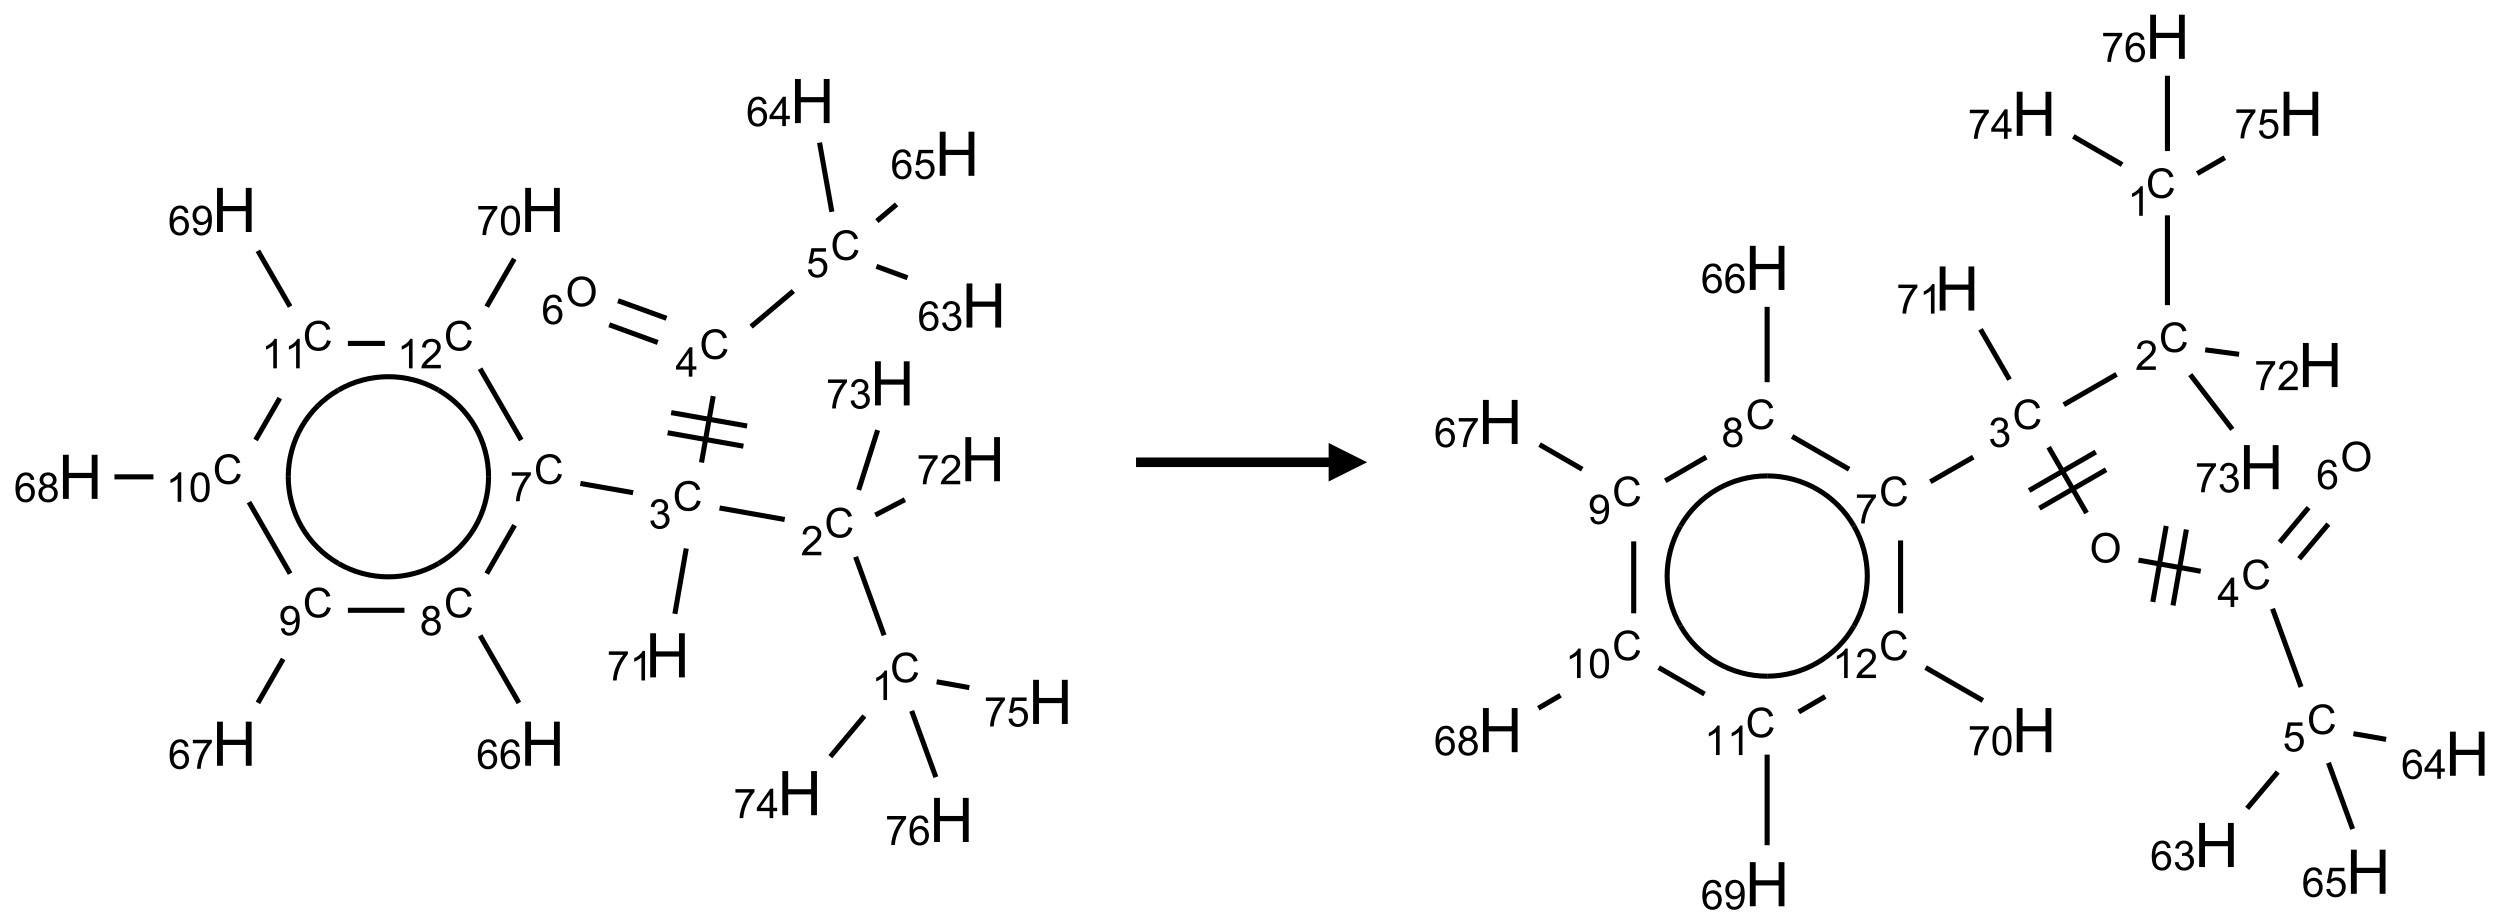 <?xml version="1.0" encoding="UTF-8"?>
<svg xmlns="http://www.w3.org/2000/svg" xmlns:xlink="http://www.w3.org/1999/xlink" width="649" height="240" viewBox="0 0 649 240">
<defs>
<g>
<g id="glyph-0-0">
<path d="M 1.332 0 L 1.332 -6.668 L 6.668 -6.668 L 6.668 0 Z M 1.5 -0.168 L 6.5 -0.168 L 6.5 -6.5 L 1.5 -6.5 Z M 1.5 -0.168 "/>
</g>
<g id="glyph-0-1">
<path d="M 6.27 -2.676 L 7.281 -2.422 C 7.07 -1.594 6.688 -0.961 6.137 -0.523 C 5.586 -0.086 4.914 0.129 4.121 0.129 C 3.297 0.129 2.629 -0.039 2.113 -0.371 C 1.598 -0.707 1.203 -1.191 0.934 -1.828 C 0.664 -2.465 0.531 -3.145 0.531 -3.875 C 0.531 -4.672 0.684 -5.363 0.988 -5.957 C 1.293 -6.547 1.723 -6.996 2.285 -7.305 C 2.844 -7.613 3.461 -7.766 4.137 -7.766 C 4.898 -7.766 5.543 -7.57 6.062 -7.184 C 6.582 -6.793 6.945 -6.246 7.152 -5.543 L 6.156 -5.309 C 5.98 -5.863 5.723 -6.266 5.387 -6.52 C 5.051 -6.773 4.625 -6.902 4.113 -6.902 C 3.527 -6.902 3.039 -6.762 2.645 -6.48 C 2.25 -6.199 1.973 -5.82 1.812 -5.348 C 1.652 -4.871 1.574 -4.383 1.574 -3.879 C 1.574 -3.23 1.668 -2.664 1.855 -2.18 C 2.047 -1.695 2.34 -1.332 2.738 -1.094 C 3.137 -0.855 3.57 -0.734 4.035 -0.734 C 4.602 -0.734 5.082 -0.898 5.473 -1.223 C 5.867 -1.551 6.133 -2.035 6.27 -2.676 Z M 6.27 -2.676 "/>
</g>
<g id="glyph-0-2">
<path d="M 3.973 0 L 3.035 0 L 3.035 -5.973 C 2.809 -5.758 2.516 -5.543 2.148 -5.328 C 1.781 -5.113 1.453 -4.953 1.16 -4.844 L 1.16 -5.75 C 1.684 -5.996 2.145 -6.297 2.535 -6.645 C 2.93 -6.996 3.207 -7.336 3.371 -7.668 L 3.973 -7.668 Z M 3.973 0 "/>
</g>
<g id="glyph-0-3">
<path d="M 5.371 -0.902 L 5.371 0 L 0.324 0 C 0.316 -0.227 0.352 -0.441 0.434 -0.652 C 0.562 -0.996 0.766 -1.332 1.051 -1.668 C 1.332 -2 1.742 -2.387 2.277 -2.824 C 3.105 -3.504 3.668 -4.043 3.957 -4.441 C 4.25 -4.84 4.395 -5.215 4.395 -5.566 C 4.395 -5.938 4.262 -6.254 3.996 -6.508 C 3.73 -6.762 3.387 -6.891 2.957 -6.891 C 2.508 -6.891 2.145 -6.754 1.875 -6.484 C 1.605 -6.215 1.469 -5.84 1.465 -5.359 L 0.5 -5.457 C 0.566 -6.176 0.812 -6.727 1.246 -7.102 C 1.676 -7.477 2.254 -7.668 2.98 -7.668 C 3.711 -7.668 4.293 -7.465 4.719 -7.059 C 5.145 -6.652 5.359 -6.148 5.359 -5.547 C 5.359 -5.242 5.297 -4.941 5.172 -4.645 C 5.047 -4.352 4.84 -4.039 4.551 -3.715 C 4.262 -3.387 3.777 -2.938 3.105 -2.371 C 2.543 -1.898 2.18 -1.578 2.02 -1.41 C 1.859 -1.242 1.73 -1.07 1.625 -0.902 Z M 5.371 -0.902 "/>
</g>
<g id="glyph-0-4">
<path d="M 0.449 -2.016 L 1.387 -2.141 C 1.492 -1.609 1.676 -1.227 1.934 -0.992 C 2.191 -0.758 2.508 -0.641 2.879 -0.641 C 3.32 -0.641 3.695 -0.793 3.996 -1.098 C 4.301 -1.402 4.453 -1.781 4.453 -2.234 C 4.453 -2.664 4.312 -3.02 4.031 -3.301 C 3.75 -3.578 3.391 -3.719 2.957 -3.719 C 2.781 -3.719 2.562 -3.684 2.297 -3.613 L 2.402 -4.438 C 2.465 -4.43 2.516 -4.426 2.551 -4.426 C 2.949 -4.426 3.312 -4.531 3.629 -4.738 C 3.949 -4.949 4.109 -5.27 4.109 -5.703 C 4.109 -6.047 3.992 -6.332 3.762 -6.559 C 3.527 -6.785 3.227 -6.895 2.859 -6.895 C 2.496 -6.895 2.191 -6.781 1.949 -6.551 C 1.707 -6.324 1.547 -5.98 1.48 -5.52 L 0.543 -5.688 C 0.656 -6.316 0.918 -6.805 1.324 -7.148 C 1.73 -7.492 2.234 -7.668 2.84 -7.668 C 3.254 -7.668 3.641 -7.578 3.988 -7.398 C 4.34 -7.219 4.609 -6.977 4.793 -6.668 C 4.98 -6.359 5.074 -6.031 5.074 -5.684 C 5.074 -5.352 4.984 -5.051 4.809 -4.781 C 4.629 -4.512 4.367 -4.297 4.02 -4.137 C 4.473 -4.031 4.824 -3.816 5.074 -3.488 C 5.324 -3.16 5.449 -2.75 5.449 -2.254 C 5.449 -1.59 5.203 -1.023 4.719 -0.559 C 4.234 -0.098 3.617 0.137 2.875 0.137 C 2.203 0.137 1.648 -0.062 1.207 -0.465 C 0.762 -0.863 0.512 -1.379 0.449 -2.016 Z M 0.449 -2.016 "/>
</g>
<g id="glyph-0-5">
<path d="M 3.449 0 L 3.449 -1.828 L 0.137 -1.828 L 0.137 -2.688 L 3.621 -7.637 L 4.387 -7.637 L 4.387 -2.688 L 5.418 -2.688 L 5.418 -1.828 L 4.387 -1.828 L 4.387 0 Z M 3.449 -2.688 L 3.449 -6.129 L 1.059 -2.688 Z M 3.449 -2.688 "/>
</g>
<g id="glyph-0-6">
<path d="M 0.441 -2 L 1.426 -2.082 C 1.5 -1.605 1.668 -1.242 1.934 -1.004 C 2.199 -0.762 2.52 -0.641 2.895 -0.641 C 3.348 -0.641 3.73 -0.812 4.043 -1.152 C 4.355 -1.492 4.512 -1.941 4.512 -2.504 C 4.512 -3.039 4.359 -3.461 4.059 -3.77 C 3.758 -4.078 3.367 -4.234 2.879 -4.234 C 2.578 -4.234 2.305 -4.164 2.062 -4.027 C 1.82 -3.891 1.629 -3.715 1.488 -3.496 L 0.609 -3.609 L 1.348 -7.531 L 5.145 -7.531 L 5.145 -6.637 L 2.098 -6.637 L 1.688 -4.582 C 2.145 -4.902 2.625 -5.062 3.129 -5.062 C 3.797 -5.062 4.359 -4.832 4.816 -4.371 C 5.277 -3.91 5.504 -3.312 5.504 -2.59 C 5.504 -1.898 5.305 -1.301 4.902 -0.797 C 4.41 -0.18 3.742 0.129 2.895 0.129 C 2.199 0.129 1.633 -0.062 1.195 -0.453 C 0.758 -0.844 0.504 -1.359 0.441 -2 Z M 0.441 -2 "/>
</g>
<g id="glyph-0-7">
<path d="M 5.309 -5.766 L 4.375 -5.691 C 4.293 -6.059 4.172 -6.328 4.02 -6.496 C 3.766 -6.762 3.453 -6.895 3.082 -6.895 C 2.785 -6.895 2.523 -6.812 2.297 -6.645 C 2 -6.43 1.77 -6.117 1.598 -5.703 C 1.43 -5.289 1.34 -4.703 1.332 -3.938 C 1.559 -4.281 1.836 -4.535 2.16 -4.703 C 2.488 -4.871 2.828 -4.953 3.188 -4.953 C 3.812 -4.953 4.344 -4.723 4.785 -4.262 C 5.223 -3.801 5.441 -3.207 5.441 -2.48 C 5.441 -2 5.34 -1.555 5.133 -1.145 C 4.926 -0.73 4.641 -0.418 4.281 -0.199 C 3.922 0.02 3.512 0.129 3.051 0.129 C 2.27 0.129 1.633 -0.156 1.141 -0.73 C 0.648 -1.305 0.402 -2.254 0.402 -3.574 C 0.402 -5.051 0.672 -6.121 1.219 -6.793 C 1.695 -7.375 2.336 -7.668 3.141 -7.668 C 3.742 -7.668 4.234 -7.5 4.617 -7.16 C 5 -6.824 5.23 -6.359 5.309 -5.766 Z M 1.48 -2.473 C 1.48 -2.152 1.547 -1.844 1.684 -1.547 C 1.82 -1.25 2.016 -1.027 2.262 -0.871 C 2.508 -0.719 2.766 -0.641 3.035 -0.641 C 3.434 -0.641 3.773 -0.801 4.059 -1.121 C 4.344 -1.441 4.484 -1.875 4.484 -2.422 C 4.484 -2.949 4.344 -3.367 4.062 -3.668 C 3.781 -3.973 3.426 -4.125 3 -4.125 C 2.578 -4.125 2.219 -3.973 1.922 -3.668 C 1.625 -3.363 1.48 -2.969 1.48 -2.473 Z M 1.48 -2.473 "/>
</g>
<g id="glyph-0-8">
<path d="M 0.516 -3.719 C 0.516 -4.984 0.855 -5.977 1.535 -6.695 C 2.215 -7.414 3.094 -7.77 4.172 -7.77 C 4.875 -7.77 5.512 -7.602 6.078 -7.266 C 6.645 -6.93 7.074 -6.461 7.371 -5.855 C 7.668 -5.254 7.816 -4.57 7.816 -3.809 C 7.816 -3.035 7.66 -2.34 7.348 -1.73 C 7.035 -1.117 6.594 -0.656 6.02 -0.34 C 5.449 -0.027 4.828 0.129 4.168 0.129 C 3.449 0.129 2.805 -0.043 2.238 -0.391 C 1.672 -0.738 1.246 -1.211 0.953 -1.812 C 0.66 -2.414 0.516 -3.047 0.516 -3.719 Z M 1.559 -3.703 C 1.559 -2.781 1.805 -2.059 2.301 -1.527 C 2.793 -1 3.414 -0.734 4.16 -0.734 C 4.922 -0.734 5.547 -1 6.039 -1.535 C 6.531 -2.07 6.777 -2.828 6.777 -3.812 C 6.777 -4.434 6.672 -4.977 6.461 -5.441 C 6.25 -5.902 5.945 -6.262 5.539 -6.52 C 5.133 -6.773 4.68 -6.902 4.176 -6.902 C 3.461 -6.902 2.848 -6.656 2.332 -6.164 C 1.816 -5.672 1.559 -4.852 1.559 -3.703 Z M 1.559 -3.703 "/>
</g>
<g id="glyph-0-9">
<path d="M 0.504 -6.637 L 0.504 -7.535 L 5.449 -7.535 L 5.449 -6.809 C 4.961 -6.289 4.48 -5.602 4.004 -4.746 C 3.527 -3.887 3.156 -3.004 2.895 -2.098 C 2.707 -1.461 2.59 -0.762 2.535 0 L 1.574 0 C 1.582 -0.602 1.703 -1.328 1.926 -2.176 C 2.152 -3.027 2.477 -3.848 2.898 -4.637 C 3.32 -5.426 3.77 -6.094 4.246 -6.637 Z M 0.504 -6.637 "/>
</g>
<g id="glyph-0-10">
<path d="M 1.887 -4.141 C 1.496 -4.281 1.207 -4.484 1.02 -4.75 C 0.832 -5.016 0.738 -5.328 0.738 -5.699 C 0.738 -6.254 0.938 -6.719 1.34 -7.098 C 1.738 -7.477 2.27 -7.668 2.934 -7.668 C 3.598 -7.668 4.137 -7.473 4.543 -7.086 C 4.949 -6.699 5.152 -6.227 5.152 -5.672 C 5.152 -5.316 5.059 -5.008 4.871 -4.746 C 4.688 -4.484 4.406 -4.281 4.027 -4.141 C 4.496 -3.988 4.852 -3.742 5.098 -3.402 C 5.34 -3.062 5.465 -2.656 5.465 -2.184 C 5.465 -1.531 5.234 -0.98 4.77 -0.535 C 4.309 -0.09 3.703 0.129 2.949 0.129 C 2.195 0.129 1.586 -0.094 1.125 -0.539 C 0.664 -0.984 0.434 -1.543 0.434 -2.207 C 0.434 -2.703 0.559 -3.121 0.809 -3.457 C 1.062 -3.793 1.422 -4.02 1.887 -4.141 Z M 1.699 -5.73 C 1.699 -5.367 1.812 -5.074 2.047 -4.844 C 2.281 -4.613 2.582 -4.5 2.953 -4.5 C 3.312 -4.5 3.609 -4.613 3.84 -4.84 C 4.07 -5.066 4.188 -5.348 4.188 -5.676 C 4.188 -6.02 4.07 -6.309 3.832 -6.543 C 3.594 -6.777 3.297 -6.895 2.941 -6.895 C 2.586 -6.895 2.289 -6.781 2.051 -6.551 C 1.816 -6.324 1.699 -6.047 1.699 -5.73 Z M 1.395 -2.203 C 1.395 -1.938 1.461 -1.676 1.586 -1.426 C 1.711 -1.176 1.902 -0.984 2.152 -0.848 C 2.402 -0.711 2.672 -0.641 2.957 -0.641 C 3.406 -0.641 3.777 -0.785 4.066 -1.074 C 4.359 -1.363 4.504 -1.727 4.504 -2.172 C 4.504 -2.625 4.355 -2.996 4.055 -3.293 C 3.754 -3.586 3.379 -3.734 2.926 -3.734 C 2.484 -3.734 2.121 -3.59 1.832 -3.297 C 1.543 -3.004 1.395 -2.641 1.395 -2.203 Z M 1.395 -2.203 "/>
</g>
<g id="glyph-0-11">
<path d="M 0.582 -1.766 L 1.484 -1.848 C 1.562 -1.426 1.707 -1.117 1.922 -0.926 C 2.137 -0.734 2.414 -0.641 2.75 -0.641 C 3.039 -0.641 3.289 -0.707 3.508 -0.84 C 3.727 -0.973 3.902 -1.148 4.043 -1.367 C 4.18 -1.586 4.297 -1.887 4.391 -2.262 C 4.484 -2.637 4.531 -3.016 4.531 -3.406 C 4.531 -3.449 4.531 -3.512 4.527 -3.594 C 4.34 -3.297 4.082 -3.055 3.758 -2.867 C 3.434 -2.68 3.082 -2.59 2.703 -2.59 C 2.07 -2.59 1.535 -2.816 1.098 -3.277 C 0.66 -3.734 0.441 -4.34 0.441 -5.09 C 0.441 -5.863 0.672 -6.484 1.129 -6.957 C 1.586 -7.43 2.156 -7.668 2.844 -7.668 C 3.34 -7.668 3.793 -7.531 4.207 -7.266 C 4.617 -7 4.93 -6.617 5.145 -6.121 C 5.355 -5.629 5.465 -4.91 5.465 -3.973 C 5.465 -2.996 5.359 -2.223 5.145 -1.645 C 4.934 -1.066 4.617 -0.625 4.199 -0.324 C 3.781 -0.02 3.293 0.129 2.73 0.129 C 2.133 0.129 1.645 -0.035 1.266 -0.367 C 0.887 -0.699 0.66 -1.164 0.582 -1.766 Z M 4.422 -5.137 C 4.422 -5.676 4.277 -6.102 3.992 -6.418 C 3.707 -6.734 3.359 -6.891 2.957 -6.891 C 2.543 -6.891 2.18 -6.719 1.871 -6.379 C 1.562 -6.039 1.406 -5.598 1.406 -5.059 C 1.406 -4.57 1.555 -4.176 1.848 -3.871 C 2.141 -3.566 2.5 -3.418 2.934 -3.418 C 3.367 -3.418 3.723 -3.57 4.004 -3.871 C 4.281 -4.176 4.422 -4.598 4.422 -5.137 Z M 4.422 -5.137 "/>
</g>
<g id="glyph-0-12">
<path d="M 0.441 -3.766 C 0.441 -4.668 0.535 -5.395 0.723 -5.945 C 0.906 -6.496 1.184 -6.922 1.551 -7.219 C 1.918 -7.516 2.375 -7.668 2.934 -7.668 C 3.344 -7.668 3.703 -7.586 4.012 -7.418 C 4.32 -7.254 4.574 -7.016 4.777 -6.707 C 4.977 -6.395 5.137 -6.016 5.25 -5.57 C 5.363 -5.125 5.422 -4.523 5.422 -3.766 C 5.422 -2.871 5.328 -2.148 5.145 -1.598 C 4.961 -1.047 4.688 -0.621 4.32 -0.32 C 3.953 -0.02 3.492 0.129 2.934 0.129 C 2.195 0.129 1.617 -0.133 1.199 -0.66 C 0.695 -1.297 0.441 -2.332 0.441 -3.766 Z M 1.406 -3.766 C 1.406 -2.512 1.555 -1.68 1.848 -1.262 C 2.141 -0.848 2.5 -0.641 2.934 -0.641 C 3.363 -0.641 3.727 -0.848 4.02 -1.266 C 4.312 -1.684 4.457 -2.516 4.457 -3.766 C 4.457 -5.023 4.312 -5.859 4.02 -6.27 C 3.727 -6.684 3.359 -6.891 2.922 -6.891 C 2.492 -6.891 2.148 -6.707 1.891 -6.344 C 1.566 -5.879 1.406 -5.02 1.406 -3.766 Z M 1.406 -3.766 "/>
</g>
<g id="glyph-1-0">
<path d="M 2 0 L 2 -10 L 10 -10 L 10 0 Z M 2.25 -0.25 L 9.75 -0.25 L 9.75 -9.75 L 2.25 -9.75 Z M 2.25 -0.25 "/>
</g>
<g id="glyph-1-1">
<path d="M 1.281 0 L 1.281 -11.453 L 2.797 -11.453 L 2.797 -6.75 L 8.75 -6.75 L 8.75 -11.453 L 10.266 -11.453 L 10.266 0 L 8.75 0 L 8.75 -5.398 L 2.797 -5.398 L 2.797 0 Z M 1.281 0 "/>
</g>
</g>
</defs>
<path fill="none" stroke-width="0.033" stroke-linecap="butt" stroke-linejoin="miter" stroke="rgb(0%, 0%, 0%)" stroke-opacity="1" stroke-miterlimit="10" d="M 5.217 3.467 L 5.032 2.958 " transform="matrix(40, 0, 0, 40, 20.832, 26.23)"/>
<path fill="none" stroke-width="0.033" stroke-linecap="butt" stroke-linejoin="miter" stroke="rgb(0%, 0%, 0%)" stroke-opacity="1" stroke-miterlimit="10" d="M 4.572 2.716 L 4.149 2.641 " transform="matrix(40, 0, 0, 40, 20.832, 26.23)"/>
<path fill="none" stroke-width="0.033" stroke-linecap="butt" stroke-linejoin="miter" stroke="rgb(0%, 0%, 0%)" stroke-opacity="1" stroke-miterlimit="10" d="M 4.032 2.346 L 4.108 1.915 " transform="matrix(40, 0, 0, 40, 20.832, 26.23)"/>
<path fill="none" stroke-width="0.033" stroke-linecap="butt" stroke-linejoin="miter" stroke="rgb(0%, 0%, 0%)" stroke-opacity="1" stroke-miterlimit="10" d="M 4.328 2.109 L 3.835 2.022 " transform="matrix(40, 0, 0, 40, 20.832, 26.23)"/>
<path fill="none" stroke-width="0.033" stroke-linecap="butt" stroke-linejoin="miter" stroke="rgb(0%, 0%, 0%)" stroke-opacity="1" stroke-miterlimit="10" d="M 4.304 2.24 L 3.812 2.153 " transform="matrix(40, 0, 0, 40, 20.832, 26.23)"/>
<path fill="none" stroke-width="0.033" stroke-linecap="butt" stroke-linejoin="miter" stroke="rgb(0%, 0%, 0%)" stroke-opacity="1" stroke-miterlimit="10" d="M 4.354 1.464 L 4.628 1.233 " transform="matrix(40, 0, 0, 40, 20.832, 26.23)"/>
<path fill="none" stroke-width="0.033" stroke-linecap="butt" stroke-linejoin="miter" stroke="rgb(0%, 0%, 0%)" stroke-opacity="1" stroke-miterlimit="10" d="M 5.167 1.073 L 5.369 1.147 " transform="matrix(40, 0, 0, 40, 20.832, 26.23)"/>
<path fill="none" stroke-width="0.033" stroke-linecap="butt" stroke-linejoin="miter" stroke="rgb(0%, 0%, 0%)" stroke-opacity="1" stroke-miterlimit="10" d="M 4.878 0.719 L 4.798 0.27 " transform="matrix(40, 0, 0, 40, 20.832, 26.23)"/>
<path fill="none" stroke-width="0.033" stroke-linecap="butt" stroke-linejoin="miter" stroke="rgb(0%, 0%, 0%)" stroke-opacity="1" stroke-miterlimit="10" d="M 5.17 0.779 L 5.298 0.671 " transform="matrix(40, 0, 0, 40, 20.832, 26.23)"/>
<path fill="none" stroke-width="0.033" stroke-linecap="butt" stroke-linejoin="miter" stroke="rgb(0%, 0%, 0%)" stroke-opacity="1" stroke-miterlimit="10" d="M 3.805 1.41 L 3.49 1.296 " transform="matrix(40, 0, 0, 40, 20.832, 26.23)"/>
<path fill="none" stroke-width="0.033" stroke-linecap="butt" stroke-linejoin="miter" stroke="rgb(0%, 0%, 0%)" stroke-opacity="1" stroke-miterlimit="10" d="M 3.748 1.567 L 3.433 1.452 " transform="matrix(40, 0, 0, 40, 20.832, 26.23)"/>
<path fill="none" stroke-width="0.033" stroke-linecap="butt" stroke-linejoin="miter" stroke="rgb(0%, 0%, 0%)" stroke-opacity="1" stroke-miterlimit="10" d="M 3.588 2.542 L 3.246 2.482 " transform="matrix(40, 0, 0, 40, 20.832, 26.23)"/>
<path fill="none" stroke-width="0.033" stroke-linecap="butt" stroke-linejoin="miter" stroke="rgb(0%, 0%, 0%)" stroke-opacity="1" stroke-miterlimit="10" d="M 2.819 2.753 L 2.638 3.067 " transform="matrix(40, 0, 0, 40, 20.832, 26.23)"/>
<path fill="none" stroke-width="0.033" stroke-linecap="butt" stroke-linejoin="miter" stroke="rgb(0%, 0%, 0%)" stroke-opacity="1" stroke-miterlimit="10" d="M 2.595 3.469 L 2.847 3.906 " transform="matrix(40, 0, 0, 40, 20.832, 26.23)"/>
<path fill="none" stroke-width="0.033" stroke-linecap="butt" stroke-linejoin="miter" stroke="rgb(0%, 0%, 0%)" stroke-opacity="1" stroke-miterlimit="10" d="M 2.104 3.305 L 1.737 3.305 " transform="matrix(40, 0, 0, 40, 20.832, 26.23)"/>
<path fill="none" stroke-width="0.033" stroke-linecap="butt" stroke-linejoin="miter" stroke="rgb(0%, 0%, 0%)" stroke-opacity="1" stroke-miterlimit="10" d="M 1.317 3.621 L 1.153 3.906 " transform="matrix(40, 0, 0, 40, 20.832, 26.23)"/>
<path fill="none" stroke-width="0.033" stroke-linecap="butt" stroke-linejoin="miter" stroke="rgb(0%, 0%, 0%)" stroke-opacity="1" stroke-miterlimit="10" d="M 1.362 3.067 L 1.095 2.603 " transform="matrix(40, 0, 0, 40, 20.832, 26.23)"/>
<path fill="none" stroke-width="0.033" stroke-linecap="butt" stroke-linejoin="miter" stroke="rgb(0%, 0%, 0%)" stroke-opacity="1" stroke-miterlimit="10" d="M 0.475 2.439 L 0.222 2.439 " transform="matrix(40, 0, 0, 40, 20.832, 26.23)"/>
<path fill="none" stroke-width="0.033" stroke-linecap="butt" stroke-linejoin="miter" stroke="rgb(0%, 0%, 0%)" stroke-opacity="1" stroke-miterlimit="10" d="M 1.138 2.2 L 1.295 1.928 " transform="matrix(40, 0, 0, 40, 20.832, 26.23)"/>
<path fill="none" stroke-width="0.033" stroke-linecap="butt" stroke-linejoin="miter" stroke="rgb(0%, 0%, 0%)" stroke-opacity="1" stroke-miterlimit="10" d="M 1.362 1.334 L 1.153 0.972 " transform="matrix(40, 0, 0, 40, 20.832, 26.23)"/>
<path fill="none" stroke-width="0.033" stroke-linecap="butt" stroke-linejoin="miter" stroke="rgb(0%, 0%, 0%)" stroke-opacity="1" stroke-miterlimit="10" d="M 1.737 1.573 L 1.977 1.573 " transform="matrix(40, 0, 0, 40, 20.832, 26.23)"/>
<path fill="none" stroke-width="0.033" stroke-linecap="butt" stroke-linejoin="miter" stroke="rgb(0%, 0%, 0%)" stroke-opacity="1" stroke-miterlimit="10" d="M 2.595 1.737 L 2.862 2.2 " transform="matrix(40, 0, 0, 40, 20.832, 26.23)"/>
<path fill="none" stroke-width="0.033" stroke-linecap="butt" stroke-linejoin="miter" stroke="rgb(0%, 0%, 0%)" stroke-opacity="1" stroke-miterlimit="10" d="M 2.638 1.334 L 2.817 1.024 " transform="matrix(40, 0, 0, 40, 20.832, 26.23)"/>
<path fill="none" stroke-width="0.033" stroke-linecap="butt" stroke-linejoin="miter" stroke="rgb(0%, 0%, 0%)" stroke-opacity="1" stroke-miterlimit="10" d="M 3.933 2.904 L 3.859 3.328 " transform="matrix(40, 0, 0, 40, 20.832, 26.23)"/>
<path fill="none" stroke-width="0.033" stroke-linecap="butt" stroke-linejoin="miter" stroke="rgb(0%, 0%, 0%)" stroke-opacity="1" stroke-miterlimit="10" d="M 5.16 2.687 L 5.352 2.587 " transform="matrix(40, 0, 0, 40, 20.832, 26.23)"/>
<path fill="none" stroke-width="0.033" stroke-linecap="butt" stroke-linejoin="miter" stroke="rgb(0%, 0%, 0%)" stroke-opacity="1" stroke-miterlimit="10" d="M 5.052 2.524 L 5.175 2.136 " transform="matrix(40, 0, 0, 40, 20.832, 26.23)"/>
<path fill="none" stroke-width="0.033" stroke-linecap="butt" stroke-linejoin="miter" stroke="rgb(0%, 0%, 0%)" stroke-opacity="1" stroke-miterlimit="10" d="M 5.089 3.991 L 4.868 4.255 " transform="matrix(40, 0, 0, 40, 20.832, 26.23)"/>
<path fill="none" stroke-width="0.033" stroke-linecap="butt" stroke-linejoin="miter" stroke="rgb(0%, 0%, 0%)" stroke-opacity="1" stroke-miterlimit="10" d="M 5.558 3.769 L 5.77 3.807 " transform="matrix(40, 0, 0, 40, 20.832, 26.23)"/>
<path fill="none" stroke-width="0.033" stroke-linecap="butt" stroke-linejoin="miter" stroke="rgb(0%, 0%, 0%)" stroke-opacity="1" stroke-miterlimit="10" d="M 5.396 3.958 L 5.553 4.388 " transform="matrix(40, 0, 0, 40, 20.832, 26.23)"/>
<path fill="none" stroke-width="0.033" stroke-linecap="butt" stroke-linejoin="miter" stroke="rgb(0%, 0%, 0%)" stroke-opacity="1" stroke-miterlimit="10" d="M 2.65 2.439 C 2.65 2.671 2.526 2.885 2.325 3.001 " transform="matrix(40, 0, 0, 40, 20.832, 26.23)"/>
<path fill="none" stroke-width="0.033" stroke-linecap="butt" stroke-linejoin="miter" stroke="rgb(0%, 0%, 0%)" stroke-opacity="1" stroke-miterlimit="10" d="M 2.325 1.876 C 2.526 1.992 2.65 2.207 2.65 2.439 " transform="matrix(40, 0, 0, 40, 20.832, 26.23)"/>
<path fill="none" stroke-width="0.033" stroke-linecap="butt" stroke-linejoin="miter" stroke="rgb(0%, 0%, 0%)" stroke-opacity="1" stroke-miterlimit="10" d="M 1.675 1.876 C 1.876 1.76 2.124 1.76 2.325 1.876 " transform="matrix(40, 0, 0, 40, 20.832, 26.23)"/>
<path fill="none" stroke-width="0.033" stroke-linecap="butt" stroke-linejoin="miter" stroke="rgb(0%, 0%, 0%)" stroke-opacity="1" stroke-miterlimit="10" d="M 1.35 2.439 C 1.35 2.207 1.474 1.992 1.675 1.876 " transform="matrix(40, 0, 0, 40, 20.832, 26.23)"/>
<path fill="none" stroke-width="0.033" stroke-linecap="butt" stroke-linejoin="miter" stroke="rgb(0%, 0%, 0%)" stroke-opacity="1" stroke-miterlimit="10" d="M 1.675 3.001 C 1.474 2.885 1.35 2.671 1.35 2.439 " transform="matrix(40, 0, 0, 40, 20.832, 26.23)"/>
<path fill="none" stroke-width="0.033" stroke-linecap="butt" stroke-linejoin="miter" stroke="rgb(0%, 0%, 0%)" stroke-opacity="1" stroke-miterlimit="10" d="M 2.325 3.001 C 2.124 3.117 1.876 3.117 1.675 3.001 " transform="matrix(40, 0, 0, 40, 20.832, 26.23)"/>
<g fill="rgb(0%, 0%, 0%)" fill-opacity="1">
<use xlink:href="#glyph-0-1" x="231.078" y="177.105"/>
</g>
<g fill="rgb(0%, 0%, 0%)" fill-opacity="1">
<use xlink:href="#glyph-0-2" x="226.301" y="181.742"/>
</g>
<g fill="rgb(0%, 0%, 0%)" fill-opacity="1">
<use xlink:href="#glyph-0-1" x="214.023" y="139.516"/>
</g>
<g fill="rgb(0%, 0%, 0%)" fill-opacity="1">
<use xlink:href="#glyph-0-3" x="207.852" y="144.152"/>
</g>
<g fill="rgb(0%, 0%, 0%)" fill-opacity="1">
<use xlink:href="#glyph-0-1" x="174.633" y="132.57"/>
</g>
<g fill="rgb(0%, 0%, 0%)" fill-opacity="1">
<use xlink:href="#glyph-0-4" x="168.379" y="137.207"/>
</g>
<g fill="rgb(0%, 0%, 0%)" fill-opacity="1">
<use xlink:href="#glyph-0-1" x="181.578" y="93.18"/>
</g>
<g fill="rgb(0%, 0%, 0%)" fill-opacity="1">
<use xlink:href="#glyph-0-5" x="175.359" y="97.785"/>
</g>
<g fill="rgb(0%, 0%, 0%)" fill-opacity="1">
<use xlink:href="#glyph-0-1" x="215.594" y="67.469"/>
</g>
<g fill="rgb(0%, 0%, 0%)" fill-opacity="1">
<use xlink:href="#glyph-0-6" x="209.285" y="71.969"/>
</g>
<g fill="rgb(0%, 0%, 0%)" fill-opacity="1">
<use xlink:href="#glyph-1-1" x="249.629" y="85.031"/>
</g>
<g fill="rgb(0%, 0%, 0%)" fill-opacity="1">
<use xlink:href="#glyph-0-7" x="238.195" y="85.824"/>
<use xlink:href="#glyph-0-4" x="244.128" y="85.824"/>
</g>
<g fill="rgb(0%, 0%, 0%)" fill-opacity="1">
<use xlink:href="#glyph-1-1" x="205.094" y="31.957"/>
</g>
<g fill="rgb(0%, 0%, 0%)" fill-opacity="1">
<use xlink:href="#glyph-0-7" x="193.691" y="32.75"/>
<use xlink:href="#glyph-0-5" x="199.624" y="32.75"/>
</g>
<g fill="rgb(0%, 0%, 0%)" fill-opacity="1">
<use xlink:href="#glyph-1-1" x="242.68" y="45.641"/>
</g>
<g fill="rgb(0%, 0%, 0%)" fill-opacity="1">
<use xlink:href="#glyph-0-7" x="231.191" y="46.43"/>
<use xlink:href="#glyph-0-6" x="237.124" y="46.43"/>
</g>
<g fill="rgb(0%, 0%, 0%)" fill-opacity="1">
<use xlink:href="#glyph-0-8" x="146.828" y="79.504"/>
</g>
<g fill="rgb(0%, 0%, 0%)" fill-opacity="1">
<use xlink:href="#glyph-0-7" x="140.566" y="84.133"/>
</g>
<g fill="rgb(0%, 0%, 0%)" fill-opacity="1">
<use xlink:href="#glyph-0-1" x="138.613" y="125.625"/>
</g>
<g fill="rgb(0%, 0%, 0%)" fill-opacity="1">
<use xlink:href="#glyph-0-9" x="132.363" y="130.133"/>
</g>
<g fill="rgb(0%, 0%, 0%)" fill-opacity="1">
<use xlink:href="#glyph-0-1" x="115.238" y="160.266"/>
</g>
<g fill="rgb(0%, 0%, 0%)" fill-opacity="1">
<use xlink:href="#glyph-0-10" x="108.973" y="164.902"/>
</g>
<g fill="rgb(0%, 0%, 0%)" fill-opacity="1">
<use xlink:href="#glyph-1-1" x="135.059" y="198.789"/>
</g>
<g fill="rgb(0%, 0%, 0%)" fill-opacity="1">
<use xlink:href="#glyph-0-7" x="123.633" y="199.582"/>
<use xlink:href="#glyph-0-7" x="129.565" y="199.582"/>
</g>
<g fill="rgb(0%, 0%, 0%)" fill-opacity="1">
<use xlink:href="#glyph-0-1" x="78.613" y="160.266"/>
</g>
<g fill="rgb(0%, 0%, 0%)" fill-opacity="1">
<use xlink:href="#glyph-0-11" x="72.348" y="164.902"/>
</g>
<g fill="rgb(0%, 0%, 0%)" fill-opacity="1">
<use xlink:href="#glyph-1-1" x="55.059" y="198.789"/>
</g>
<g fill="rgb(0%, 0%, 0%)" fill-opacity="1">
<use xlink:href="#glyph-0-7" x="43.625" y="199.582"/>
<use xlink:href="#glyph-0-9" x="49.557" y="199.582"/>
</g>
<g fill="rgb(0%, 0%, 0%)" fill-opacity="1">
<use xlink:href="#glyph-0-1" x="55.238" y="125.625"/>
</g>
<g fill="rgb(0%, 0%, 0%)" fill-opacity="1">
<use xlink:href="#glyph-0-2" x="43.082" y="130.262"/>
<use xlink:href="#glyph-0-12" x="49.014" y="130.262"/>
</g>
<g fill="rgb(0%, 0%, 0%)" fill-opacity="1">
<use xlink:href="#glyph-1-1" x="15.059" y="129.508"/>
</g>
<g fill="rgb(0%, 0%, 0%)" fill-opacity="1">
<use xlink:href="#glyph-0-7" x="3.609" y="130.301"/>
<use xlink:href="#glyph-0-10" x="9.542" y="130.301"/>
</g>
<g fill="rgb(0%, 0%, 0%)" fill-opacity="1">
<use xlink:href="#glyph-0-1" x="78.613" y="90.984"/>
</g>
<g fill="rgb(0%, 0%, 0%)" fill-opacity="1">
<use xlink:href="#glyph-0-2" x="67.902" y="95.621"/>
<use xlink:href="#glyph-0-2" x="73.835" y="95.621"/>
</g>
<g fill="rgb(0%, 0%, 0%)" fill-opacity="1">
<use xlink:href="#glyph-1-1" x="55.059" y="60.227"/>
</g>
<g fill="rgb(0%, 0%, 0%)" fill-opacity="1">
<use xlink:href="#glyph-0-7" x="43.609" y="61.02"/>
<use xlink:href="#glyph-0-11" x="49.542" y="61.02"/>
</g>
<g fill="rgb(0%, 0%, 0%)" fill-opacity="1">
<use xlink:href="#glyph-0-1" x="115.238" y="90.984"/>
</g>
<g fill="rgb(0%, 0%, 0%)" fill-opacity="1">
<use xlink:href="#glyph-0-2" x="103.133" y="95.621"/>
<use xlink:href="#glyph-0-3" x="109.065" y="95.621"/>
</g>
<g fill="rgb(0%, 0%, 0%)" fill-opacity="1">
<use xlink:href="#glyph-1-1" x="135.059" y="60.227"/>
</g>
<g fill="rgb(0%, 0%, 0%)" fill-opacity="1">
<use xlink:href="#glyph-0-9" x="123.652" y="61.02"/>
<use xlink:href="#glyph-0-12" x="129.585" y="61.02"/>
</g>
<g fill="rgb(0%, 0%, 0%)" fill-opacity="1">
<use xlink:href="#glyph-1-1" x="167.508" y="175.848"/>
</g>
<g fill="rgb(0%, 0%, 0%)" fill-opacity="1">
<use xlink:href="#glyph-0-9" x="157.547" y="176.641"/>
<use xlink:href="#glyph-0-2" x="163.479" y="176.641"/>
</g>
<g fill="rgb(0%, 0%, 0%)" fill-opacity="1">
<use xlink:href="#glyph-1-1" x="249.324" y="124.93"/>
</g>
<g fill="rgb(0%, 0%, 0%)" fill-opacity="1">
<use xlink:href="#glyph-0-9" x="237.969" y="125.723"/>
<use xlink:href="#glyph-0-3" x="243.901" y="125.723"/>
</g>
<g fill="rgb(0%, 0%, 0%)" fill-opacity="1">
<use xlink:href="#glyph-1-1" x="225.871" y="105.25"/>
</g>
<g fill="rgb(0%, 0%, 0%)" fill-opacity="1">
<use xlink:href="#glyph-0-9" x="214.438" y="106.043"/>
<use xlink:href="#glyph-0-4" x="220.37" y="106.043"/>
</g>
<g fill="rgb(0%, 0%, 0%)" fill-opacity="1">
<use xlink:href="#glyph-1-1" x="201.812" y="211.629"/>
</g>
<g fill="rgb(0%, 0%, 0%)" fill-opacity="1">
<use xlink:href="#glyph-0-9" x="190.41" y="212.391"/>
<use xlink:href="#glyph-0-5" x="196.342" y="212.391"/>
</g>
<g fill="rgb(0%, 0%, 0%)" fill-opacity="1">
<use xlink:href="#glyph-1-1" x="266.918" y="187.934"/>
</g>
<g fill="rgb(0%, 0%, 0%)" fill-opacity="1">
<use xlink:href="#glyph-0-9" x="255.426" y="188.598"/>
<use xlink:href="#glyph-0-6" x="261.358" y="188.598"/>
</g>
<g fill="rgb(0%, 0%, 0%)" fill-opacity="1">
<use xlink:href="#glyph-1-1" x="241.207" y="218.574"/>
</g>
<g fill="rgb(0%, 0%, 0%)" fill-opacity="1">
<use xlink:href="#glyph-0-9" x="229.777" y="219.367"/>
<use xlink:href="#glyph-0-7" x="235.71" y="219.367"/>
</g>
<path fill-rule="nonzero" fill="rgb(0%, 0%, 0%)" fill-opacity="1" d="M 294.914 121.25 L 344.914 121.25 L 344.914 125 L 354.914 120 L 344.914 115 L 344.914 118.75 L 294.914 118.75 "/>
<path fill="none" stroke-width="0.033" stroke-linecap="butt" stroke-linejoin="miter" stroke="rgb(0%, 0%, 0%)" stroke-opacity="1" stroke-miterlimit="10" d="M 3.805 3.091 L 3.559 2.664 " transform="matrix(40, 0, 0, 40, 389.469, 9.539)"/>
<path fill="none" stroke-width="0.033" stroke-linecap="butt" stroke-linejoin="miter" stroke="rgb(0%, 0%, 0%)" stroke-opacity="1" stroke-miterlimit="10" d="M 3.865 2.695 L 3.432 2.945 " transform="matrix(40, 0, 0, 40, 389.469, 9.539)"/>
<path fill="none" stroke-width="0.033" stroke-linecap="butt" stroke-linejoin="miter" stroke="rgb(0%, 0%, 0%)" stroke-opacity="1" stroke-miterlimit="10" d="M 3.932 2.81 L 3.499 3.06 " transform="matrix(40, 0, 0, 40, 389.469, 9.539)"/>
<path fill="none" stroke-width="0.033" stroke-linecap="butt" stroke-linejoin="miter" stroke="rgb(0%, 0%, 0%)" stroke-opacity="1" stroke-miterlimit="10" d="M 3.657 2.388 L 4 2.191 " transform="matrix(40, 0, 0, 40, 389.469, 9.539)"/>
<path fill="none" stroke-width="0.033" stroke-linecap="butt" stroke-linejoin="miter" stroke="rgb(0%, 0%, 0%)" stroke-opacity="1" stroke-miterlimit="10" d="M 4.33 1.742 L 4.33 1.159 " transform="matrix(40, 0, 0, 40, 389.469, 9.539)"/>
<path fill="none" stroke-width="0.033" stroke-linecap="butt" stroke-linejoin="miter" stroke="rgb(0%, 0%, 0%)" stroke-opacity="1" stroke-miterlimit="10" d="M 4.036 0.83 L 3.719 0.647 " transform="matrix(40, 0, 0, 40, 389.469, 9.539)"/>
<path fill="none" stroke-width="0.033" stroke-linecap="butt" stroke-linejoin="miter" stroke="rgb(0%, 0%, 0%)" stroke-opacity="1" stroke-miterlimit="10" d="M 4.523 0.888 L 4.702 0.785 " transform="matrix(40, 0, 0, 40, 389.469, 9.539)"/>
<path fill="none" stroke-width="0.033" stroke-linecap="butt" stroke-linejoin="miter" stroke="rgb(0%, 0%, 0%)" stroke-opacity="1" stroke-miterlimit="10" d="M 4.33 0.742 L 4.33 0.253 " transform="matrix(40, 0, 0, 40, 389.469, 9.539)"/>
<path fill="none" stroke-width="0.033" stroke-linecap="butt" stroke-linejoin="miter" stroke="rgb(0%, 0%, 0%)" stroke-opacity="1" stroke-miterlimit="10" d="M 4.575 2.032 L 4.795 2.061 " transform="matrix(40, 0, 0, 40, 389.469, 9.539)"/>
<path fill="none" stroke-width="0.033" stroke-linecap="butt" stroke-linejoin="miter" stroke="rgb(0%, 0%, 0%)" stroke-opacity="1" stroke-miterlimit="10" d="M 4.478 2.193 L 4.751 2.548 " transform="matrix(40, 0, 0, 40, 389.469, 9.539)"/>
<path fill="none" stroke-width="0.033" stroke-linecap="butt" stroke-linejoin="miter" stroke="rgb(0%, 0%, 0%)" stroke-opacity="1" stroke-miterlimit="10" d="M 3.07 2.728 L 2.791 2.888 " transform="matrix(40, 0, 0, 40, 389.469, 9.539)"/>
<path fill="none" stroke-width="0.033" stroke-linecap="butt" stroke-linejoin="miter" stroke="rgb(0%, 0%, 0%)" stroke-opacity="1" stroke-miterlimit="10" d="M 2.264 2.807 L 1.894 2.594 " transform="matrix(40, 0, 0, 40, 389.469, 9.539)"/>
<path fill="none" stroke-width="0.033" stroke-linecap="butt" stroke-linejoin="miter" stroke="rgb(0%, 0%, 0%)" stroke-opacity="1" stroke-miterlimit="10" d="M 1.732 2.242 L 1.732 1.753 " transform="matrix(40, 0, 0, 40, 389.469, 9.539)"/>
<path fill="none" stroke-width="0.033" stroke-linecap="butt" stroke-linejoin="miter" stroke="rgb(0%, 0%, 0%)" stroke-opacity="1" stroke-miterlimit="10" d="M 1.337 2.728 L 1.071 2.882 " transform="matrix(40, 0, 0, 40, 389.469, 9.539)"/>
<path fill="none" stroke-width="0.033" stroke-linecap="butt" stroke-linejoin="miter" stroke="rgb(0%, 0%, 0%)" stroke-opacity="1" stroke-miterlimit="10" d="M 0.532 2.807 L 0.255 2.647 " transform="matrix(40, 0, 0, 40, 389.469, 9.539)"/>
<path fill="none" stroke-width="0.033" stroke-linecap="butt" stroke-linejoin="miter" stroke="rgb(0%, 0%, 0%)" stroke-opacity="1" stroke-miterlimit="10" d="M 0.866 3.275 L 0.866 3.742 " transform="matrix(40, 0, 0, 40, 389.469, 9.539)"/>
<path fill="none" stroke-width="0.033" stroke-linecap="butt" stroke-linejoin="miter" stroke="rgb(0%, 0%, 0%)" stroke-opacity="1" stroke-miterlimit="10" d="M 0.391 4.274 L 0.247 4.358 " transform="matrix(40, 0, 0, 40, 389.469, 9.539)"/>
<path fill="none" stroke-width="0.033" stroke-linecap="butt" stroke-linejoin="miter" stroke="rgb(0%, 0%, 0%)" stroke-opacity="1" stroke-miterlimit="10" d="M 1.028 4.094 L 1.326 4.266 " transform="matrix(40, 0, 0, 40, 389.469, 9.539)"/>
<path fill="none" stroke-width="0.033" stroke-linecap="butt" stroke-linejoin="miter" stroke="rgb(0%, 0%, 0%)" stroke-opacity="1" stroke-miterlimit="10" d="M 1.732 4.659 L 1.732 5.247 " transform="matrix(40, 0, 0, 40, 389.469, 9.539)"/>
<path fill="none" stroke-width="0.033" stroke-linecap="butt" stroke-linejoin="miter" stroke="rgb(0%, 0%, 0%)" stroke-opacity="1" stroke-miterlimit="10" d="M 1.937 4.382 L 2.109 4.282 " transform="matrix(40, 0, 0, 40, 389.469, 9.539)"/>
<path fill="none" stroke-width="0.033" stroke-linecap="butt" stroke-linejoin="miter" stroke="rgb(0%, 0%, 0%)" stroke-opacity="1" stroke-miterlimit="10" d="M 2.598 3.742 L 2.598 3.269 " transform="matrix(40, 0, 0, 40, 389.469, 9.539)"/>
<path fill="none" stroke-width="0.033" stroke-linecap="butt" stroke-linejoin="miter" stroke="rgb(0%, 0%, 0%)" stroke-opacity="1" stroke-miterlimit="10" d="M 2.76 4.094 L 3.132 4.308 " transform="matrix(40, 0, 0, 40, 389.469, 9.539)"/>
<path fill="none" stroke-width="0.033" stroke-linecap="butt" stroke-linejoin="miter" stroke="rgb(0%, 0%, 0%)" stroke-opacity="1" stroke-miterlimit="10" d="M 3.305 2.225 L 3.117 1.899 " transform="matrix(40, 0, 0, 40, 389.469, 9.539)"/>
<path fill="none" stroke-width="0.033" stroke-linecap="butt" stroke-linejoin="miter" stroke="rgb(0%, 0%, 0%)" stroke-opacity="1" stroke-miterlimit="10" d="M 4.142 3.397 L 4.546 3.469 " transform="matrix(40, 0, 0, 40, 389.469, 9.539)"/>
<path fill="none" stroke-width="0.033" stroke-linecap="butt" stroke-linejoin="miter" stroke="rgb(0%, 0%, 0%)" stroke-opacity="1" stroke-miterlimit="10" d="M 4.366 3.691 L 4.453 3.198 " transform="matrix(40, 0, 0, 40, 389.469, 9.539)"/>
<path fill="none" stroke-width="0.033" stroke-linecap="butt" stroke-linejoin="miter" stroke="rgb(0%, 0%, 0%)" stroke-opacity="1" stroke-miterlimit="10" d="M 4.235 3.668 L 4.322 3.175 " transform="matrix(40, 0, 0, 40, 389.469, 9.539)"/>
<path fill="none" stroke-width="0.033" stroke-linecap="butt" stroke-linejoin="miter" stroke="rgb(0%, 0%, 0%)" stroke-opacity="1" stroke-miterlimit="10" d="M 5.012 3.712 L 5.197 4.22 " transform="matrix(40, 0, 0, 40, 389.469, 9.539)"/>
<path fill="none" stroke-width="0.033" stroke-linecap="butt" stroke-linejoin="miter" stroke="rgb(0%, 0%, 0%)" stroke-opacity="1" stroke-miterlimit="10" d="M 5.046 4.772 L 4.847 5.008 " transform="matrix(40, 0, 0, 40, 389.469, 9.539)"/>
<path fill="none" stroke-width="0.033" stroke-linecap="butt" stroke-linejoin="miter" stroke="rgb(0%, 0%, 0%)" stroke-opacity="1" stroke-miterlimit="10" d="M 5.537 4.523 L 5.749 4.56 " transform="matrix(40, 0, 0, 40, 389.469, 9.539)"/>
<path fill="none" stroke-width="0.033" stroke-linecap="butt" stroke-linejoin="miter" stroke="rgb(0%, 0%, 0%)" stroke-opacity="1" stroke-miterlimit="10" d="M 5.375 4.712 L 5.532 5.142 " transform="matrix(40, 0, 0, 40, 389.469, 9.539)"/>
<path fill="none" stroke-width="0.033" stroke-linecap="butt" stroke-linejoin="miter" stroke="rgb(0%, 0%, 0%)" stroke-opacity="1" stroke-miterlimit="10" d="M 5.185 3.388 L 5.374 3.163 " transform="matrix(40, 0, 0, 40, 389.469, 9.539)"/>
<path fill="none" stroke-width="0.033" stroke-linecap="butt" stroke-linejoin="miter" stroke="rgb(0%, 0%, 0%)" stroke-opacity="1" stroke-miterlimit="10" d="M 5.058 3.281 L 5.246 3.056 " transform="matrix(40, 0, 0, 40, 389.469, 9.539)"/>
<path fill="none" stroke-width="0.033" stroke-linecap="butt" stroke-linejoin="miter" stroke="rgb(0%, 0%, 0%)" stroke-opacity="1" stroke-miterlimit="10" d="M 1.732 2.85 C 1.964 2.85 2.179 2.974 2.295 3.175 " transform="matrix(40, 0, 0, 40, 389.469, 9.539)"/>
<path fill="none" stroke-width="0.033" stroke-linecap="butt" stroke-linejoin="miter" stroke="rgb(0%, 0%, 0%)" stroke-opacity="1" stroke-miterlimit="10" d="M 1.17 3.175 C 1.286 2.974 1.5 2.85 1.732 2.85 " transform="matrix(40, 0, 0, 40, 389.469, 9.539)"/>
<path fill="none" stroke-width="0.033" stroke-linecap="butt" stroke-linejoin="miter" stroke="rgb(0%, 0%, 0%)" stroke-opacity="1" stroke-miterlimit="10" d="M 1.17 3.825 C 1.054 3.624 1.054 3.376 1.17 3.175 " transform="matrix(40, 0, 0, 40, 389.469, 9.539)"/>
<path fill="none" stroke-width="0.033" stroke-linecap="butt" stroke-linejoin="miter" stroke="rgb(0%, 0%, 0%)" stroke-opacity="1" stroke-miterlimit="10" d="M 1.732 4.15 C 1.5 4.15 1.286 4.026 1.17 3.825 " transform="matrix(40, 0, 0, 40, 389.469, 9.539)"/>
<path fill="none" stroke-width="0.033" stroke-linecap="butt" stroke-linejoin="miter" stroke="rgb(0%, 0%, 0%)" stroke-opacity="1" stroke-miterlimit="10" d="M 2.295 3.825 C 2.179 4.026 1.964 4.15 1.732 4.15 " transform="matrix(40, 0, 0, 40, 389.469, 9.539)"/>
<path fill="none" stroke-width="0.033" stroke-linecap="butt" stroke-linejoin="miter" stroke="rgb(0%, 0%, 0%)" stroke-opacity="1" stroke-miterlimit="10" d="M 2.295 3.175 C 2.411 3.376 2.411 3.624 2.295 3.825 " transform="matrix(40, 0, 0, 40, 389.469, 9.539)"/>
<g fill="rgb(0%, 0%, 0%)" fill-opacity="1">
<use xlink:href="#glyph-0-8" x="542.457" y="146.027"/>
</g>
<g fill="rgb(0%, 0%, 0%)" fill-opacity="1">
<use xlink:href="#glyph-0-1" x="522.441" y="111.383"/>
</g>
<g fill="rgb(0%, 0%, 0%)" fill-opacity="1">
<use xlink:href="#glyph-0-4" x="516.188" y="116.02"/>
</g>
<g fill="rgb(0%, 0%, 0%)" fill-opacity="1">
<use xlink:href="#glyph-0-1" x="560.457" y="91.383"/>
</g>
<g fill="rgb(0%, 0%, 0%)" fill-opacity="1">
<use xlink:href="#glyph-0-3" x="554.285" y="96.02"/>
</g>
<g fill="rgb(0%, 0%, 0%)" fill-opacity="1">
<use xlink:href="#glyph-0-1" x="557.082" y="51.383"/>
</g>
<g fill="rgb(0%, 0%, 0%)" fill-opacity="1">
<use xlink:href="#glyph-0-2" x="552.301" y="56.02"/>
</g>
<g fill="rgb(0%, 0%, 0%)" fill-opacity="1">
<use xlink:href="#glyph-1-1" x="522.262" y="35.266"/>
</g>
<g fill="rgb(0%, 0%, 0%)" fill-opacity="1">
<use xlink:href="#glyph-0-9" x="510.855" y="36.027"/>
<use xlink:href="#glyph-0-5" x="516.788" y="36.027"/>
</g>
<g fill="rgb(0%, 0%, 0%)" fill-opacity="1">
<use xlink:href="#glyph-1-1" x="591.543" y="35.266"/>
</g>
<g fill="rgb(0%, 0%, 0%)" fill-opacity="1">
<use xlink:href="#glyph-0-9" x="580.051" y="35.93"/>
<use xlink:href="#glyph-0-6" x="585.983" y="35.93"/>
</g>
<g fill="rgb(0%, 0%, 0%)" fill-opacity="1">
<use xlink:href="#glyph-1-1" x="556.902" y="15.266"/>
</g>
<g fill="rgb(0%, 0%, 0%)" fill-opacity="1">
<use xlink:href="#glyph-0-9" x="545.473" y="16.059"/>
<use xlink:href="#glyph-0-7" x="551.405" y="16.059"/>
</g>
<g fill="rgb(0%, 0%, 0%)" fill-opacity="1">
<use xlink:href="#glyph-1-1" x="596.559" y="100.488"/>
</g>
<g fill="rgb(0%, 0%, 0%)" fill-opacity="1">
<use xlink:href="#glyph-0-9" x="585.203" y="101.281"/>
<use xlink:href="#glyph-0-3" x="591.135" y="101.281"/>
</g>
<g fill="rgb(0%, 0%, 0%)" fill-opacity="1">
<use xlink:href="#glyph-1-1" x="581.25" y="127"/>
</g>
<g fill="rgb(0%, 0%, 0%)" fill-opacity="1">
<use xlink:href="#glyph-0-9" x="569.816" y="127.793"/>
<use xlink:href="#glyph-0-4" x="575.749" y="127.793"/>
</g>
<g fill="rgb(0%, 0%, 0%)" fill-opacity="1">
<use xlink:href="#glyph-0-1" x="487.801" y="131.383"/>
</g>
<g fill="rgb(0%, 0%, 0%)" fill-opacity="1">
<use xlink:href="#glyph-0-9" x="481.547" y="135.891"/>
</g>
<g fill="rgb(0%, 0%, 0%)" fill-opacity="1">
<use xlink:href="#glyph-0-1" x="453.156" y="111.383"/>
</g>
<g fill="rgb(0%, 0%, 0%)" fill-opacity="1">
<use xlink:href="#glyph-0-10" x="446.891" y="116.02"/>
</g>
<g fill="rgb(0%, 0%, 0%)" fill-opacity="1">
<use xlink:href="#glyph-1-1" x="452.977" y="75.266"/>
</g>
<g fill="rgb(0%, 0%, 0%)" fill-opacity="1">
<use xlink:href="#glyph-0-7" x="441.551" y="76.059"/>
<use xlink:href="#glyph-0-7" x="447.483" y="76.059"/>
</g>
<g fill="rgb(0%, 0%, 0%)" fill-opacity="1">
<use xlink:href="#glyph-0-1" x="418.516" y="131.383"/>
</g>
<g fill="rgb(0%, 0%, 0%)" fill-opacity="1">
<use xlink:href="#glyph-0-11" x="412.25" y="136.02"/>
</g>
<g fill="rgb(0%, 0%, 0%)" fill-opacity="1">
<use xlink:href="#glyph-1-1" x="383.695" y="115.266"/>
</g>
<g fill="rgb(0%, 0%, 0%)" fill-opacity="1">
<use xlink:href="#glyph-0-7" x="372.262" y="116.059"/>
<use xlink:href="#glyph-0-9" x="378.194" y="116.059"/>
</g>
<g fill="rgb(0%, 0%, 0%)" fill-opacity="1">
<use xlink:href="#glyph-0-1" x="418.516" y="171.383"/>
</g>
<g fill="rgb(0%, 0%, 0%)" fill-opacity="1">
<use xlink:href="#glyph-0-2" x="406.359" y="176.02"/>
<use xlink:href="#glyph-0-12" x="412.292" y="176.02"/>
</g>
<g fill="rgb(0%, 0%, 0%)" fill-opacity="1">
<use xlink:href="#glyph-1-1" x="383.695" y="195.266"/>
</g>
<g fill="rgb(0%, 0%, 0%)" fill-opacity="1">
<use xlink:href="#glyph-0-7" x="372.246" y="196.059"/>
<use xlink:href="#glyph-0-10" x="378.178" y="196.059"/>
</g>
<g fill="rgb(0%, 0%, 0%)" fill-opacity="1">
<use xlink:href="#glyph-0-1" x="453.156" y="191.383"/>
</g>
<g fill="rgb(0%, 0%, 0%)" fill-opacity="1">
<use xlink:href="#glyph-0-2" x="442.445" y="196.02"/>
<use xlink:href="#glyph-0-2" x="448.378" y="196.02"/>
</g>
<g fill="rgb(0%, 0%, 0%)" fill-opacity="1">
<use xlink:href="#glyph-1-1" x="452.977" y="235.266"/>
</g>
<g fill="rgb(0%, 0%, 0%)" fill-opacity="1">
<use xlink:href="#glyph-0-7" x="441.527" y="236.059"/>
<use xlink:href="#glyph-0-11" x="447.46" y="236.059"/>
</g>
<g fill="rgb(0%, 0%, 0%)" fill-opacity="1">
<use xlink:href="#glyph-0-1" x="487.801" y="171.383"/>
</g>
<g fill="rgb(0%, 0%, 0%)" fill-opacity="1">
<use xlink:href="#glyph-0-2" x="475.691" y="176.02"/>
<use xlink:href="#glyph-0-3" x="481.624" y="176.02"/>
</g>
<g fill="rgb(0%, 0%, 0%)" fill-opacity="1">
<use xlink:href="#glyph-1-1" x="522.262" y="195.266"/>
</g>
<g fill="rgb(0%, 0%, 0%)" fill-opacity="1">
<use xlink:href="#glyph-0-9" x="510.852" y="196.059"/>
<use xlink:href="#glyph-0-12" x="516.784" y="196.059"/>
</g>
<g fill="rgb(0%, 0%, 0%)" fill-opacity="1">
<use xlink:href="#glyph-1-1" x="502.262" y="80.625"/>
</g>
<g fill="rgb(0%, 0%, 0%)" fill-opacity="1">
<use xlink:href="#glyph-0-9" x="492.301" y="81.418"/>
<use xlink:href="#glyph-0-2" x="498.233" y="81.418"/>
</g>
<g fill="rgb(0%, 0%, 0%)" fill-opacity="1">
<use xlink:href="#glyph-0-1" x="581.832" y="152.973"/>
</g>
<g fill="rgb(0%, 0%, 0%)" fill-opacity="1">
<use xlink:href="#glyph-0-5" x="575.613" y="157.574"/>
</g>
<g fill="rgb(0%, 0%, 0%)" fill-opacity="1">
<use xlink:href="#glyph-0-1" x="598.887" y="190.559"/>
</g>
<g fill="rgb(0%, 0%, 0%)" fill-opacity="1">
<use xlink:href="#glyph-0-6" x="592.578" y="195.062"/>
</g>
<g fill="rgb(0%, 0%, 0%)" fill-opacity="1">
<use xlink:href="#glyph-1-1" x="569.621" y="225.082"/>
</g>
<g fill="rgb(0%, 0%, 0%)" fill-opacity="1">
<use xlink:href="#glyph-0-7" x="558.188" y="225.875"/>
<use xlink:href="#glyph-0-4" x="564.12" y="225.875"/>
</g>
<g fill="rgb(0%, 0%, 0%)" fill-opacity="1">
<use xlink:href="#glyph-1-1" x="634.727" y="201.387"/>
</g>
<g fill="rgb(0%, 0%, 0%)" fill-opacity="1">
<use xlink:href="#glyph-0-7" x="623.324" y="202.18"/>
<use xlink:href="#glyph-0-5" x="629.257" y="202.18"/>
</g>
<g fill="rgb(0%, 0%, 0%)" fill-opacity="1">
<use xlink:href="#glyph-1-1" x="609.016" y="232.027"/>
</g>
<g fill="rgb(0%, 0%, 0%)" fill-opacity="1">
<use xlink:href="#glyph-0-7" x="597.523" y="232.82"/>
<use xlink:href="#glyph-0-6" x="603.456" y="232.82"/>
</g>
<g fill="rgb(0%, 0%, 0%)" fill-opacity="1">
<use xlink:href="#glyph-0-8" x="607.559" y="122.332"/>
</g>
<g fill="rgb(0%, 0%, 0%)" fill-opacity="1">
<use xlink:href="#glyph-0-7" x="601.297" y="126.965"/>
</g>
</svg>
